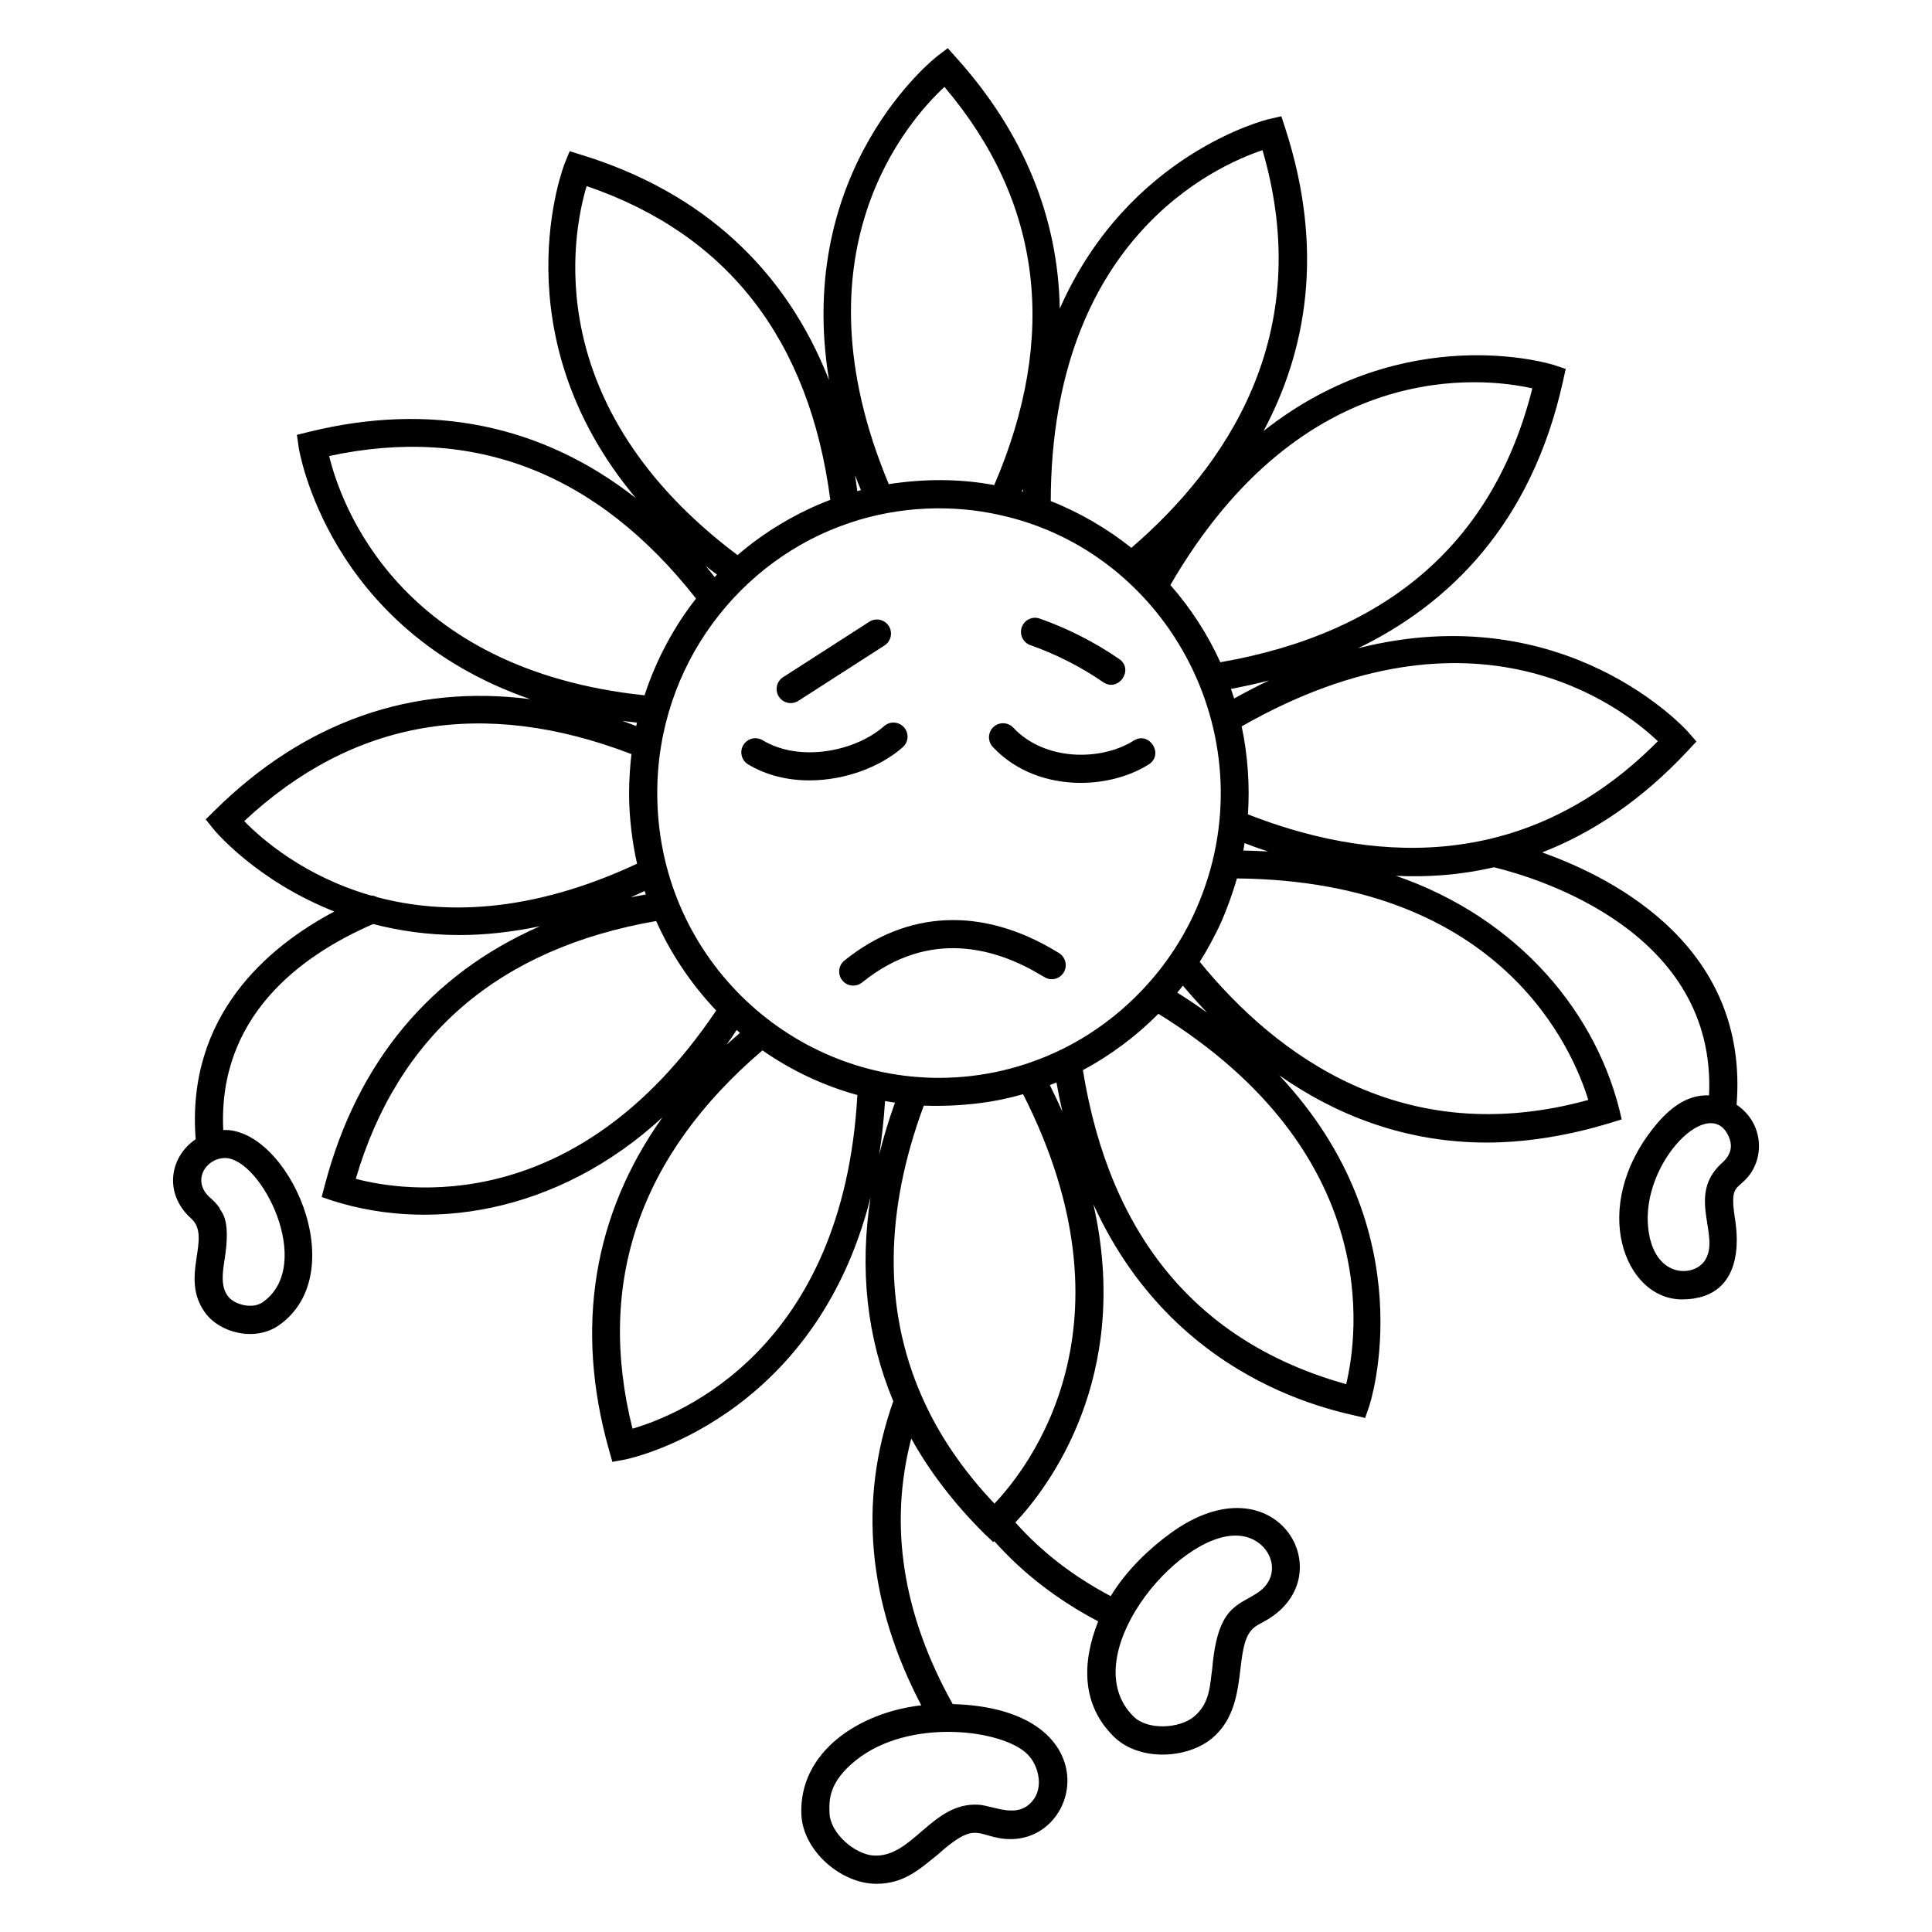 <?xml version="1.0" encoding="UTF-8"?>
<!-- Uploaded to: ICON Repo, www.iconrepo.com, Generator: ICON Repo Mixer Tools -->
<svg fill="#000000" width="800px" height="800px" version="1.1" viewBox="144 144 512 512" xmlns="http://www.w3.org/2000/svg">
 <g>
  <path d="m424.45 396.45-0.551-0.328c-19.59-11.844-39.52-10.977-56.125 2.441-1.605 1.297-1.852 3.644-0.559 5.246 0.738 0.914 1.816 1.387 2.906 1.387 0.824 0 1.652-0.273 2.344-0.828 17.922-14.48 35.766-9 47.574-1.855 0.543 0.324 0.922 0.543 1.113 0.633 1.828 0.871 3.961 0.109 4.883-1.691 0.918-1.801 0.188-4.035-1.586-5.004z"/>
  <path d="m444.43 340.28c-8.727 5.481-23.621 5.41-31.887-3.43-1.41-1.508-3.773-1.582-5.273-0.18-1.504 1.41-1.582 3.769-0.176 5.273 6.231 6.664 14.914 9.527 23.316 9.527 6.617 0 13.059-1.777 17.992-4.875 4.168-2.617 0.223-8.941-3.973-6.316z"/>
  <path d="m383.57 336.75c-1.363-1.543-3.723-1.688-5.269-0.324-7.508 6.641-22.234 9.73-32.191 3.746-1.766-1.062-4.059-0.488-5.121 1.277s-0.492 4.059 1.277 5.121c4.934 2.965 10.59 4.242 16.238 4.242 9.434 0 18.832-3.57 24.742-8.797 1.547-1.367 1.688-3.723 0.324-5.266z"/>
  <path d="m417.06 314.97c6.82 2.402 13.309 5.703 19.285 9.805 4.039 2.773 8.297-3.359 4.223-6.152-6.519-4.473-13.594-8.07-21.027-10.691-1.941-0.688-4.074 0.336-4.758 2.277-0.688 1.945 0.332 4.078 2.277 4.762z"/>
  <path d="m353.55 330.33c0.691 0 1.391-0.191 2.016-0.594l22.844-14.688c1.734-1.113 2.234-3.422 1.121-5.156-1.117-1.734-3.426-2.238-5.16-1.121l-22.844 14.688c-1.734 1.113-2.234 3.422-1.121 5.156 0.715 1.109 1.914 1.715 3.144 1.715z"/>
  <path d="m606.93 456.22c4.82-5.305 4.457-14.621-2.715-19.453 3.289-41.238-31.383-59.695-51.527-66.867 13.129-5.113 26.203-13.652 38.594-26.934l2.293-2.457-2.203-2.535c-0.383-0.438-32.363-36.098-87.441-22.195 23.973-11.633 45.887-32.773 54.273-70.723l0.727-3.293-3.207-1.059c-0.508-0.164-39.23-12.227-76.863 17.512 11.305-21.164 16.25-47.797 5.766-80.16l-1.051-3.246-3.328 0.758c-0.496 0.113-37.293 9.078-55.395 50.227-0.438-24.164-9.559-46.637-27.395-66.473l-2.293-2.555-2.734 2.074c-0.449 0.34-37.965 29.656-28.727 85.875-11.527-29.457-33.707-49.828-65.473-59.633l-3.262-1.008-1.293 3.164c-0.215 0.523-17.66 45.137 18.828 88.758-24.828-19.441-54.242-25.523-86.539-17.566l-3.285 0.809 0.484 3.348c0.082 0.562 7.652 48.09 61.34 66.691-31.297-4.004-59.773 5.938-83.594 29.504l-2.391 2.367 2.102 2.625c0.215 0.266 11.258 13.609 31.984 21.785-17.75 9.406-39.301 27.727-36.746 60.355-6.91 4.617-8.535 14.434-1.203 20.996 5.637 5.066-3.129 15.309 3.59 24.816 3.945 5.582 13.395 7.891 19.668 3.488 19.914-13.953 2.281-52.43-14.75-51.754-1.434-29.973 20.316-46.168 39.73-54.582 6.852 1.777 14.461 2.918 22.875 2.918 6.629 0 13.762-0.746 21.332-2.336-28.953 12.695-48.422 35.926-56.992 68.496l-0.859 3.266c27.812 10.059 62.664 4.363 90.309-21.113-18.34 25.789-23.289 55.699-14.199 88.027l0.926 3.281 3.352-0.625c0.574-0.105 50.133-10.102 65.07-69.473-2.961 19.207-0.953 37.285 6.023 54.016-9.305 26.332-6.824 53.406 7.418 80.59-16.383 1.863-32.434 12.266-31.781 28.891 0.371 9.535 10.402 18.41 19.906 18.41 7.375-0.004 11.559-3.992 16.145-7.664 9.402-8.379 10.051-5.652 16.195-4.481 21.621 4.078 31.102-34.27-12.133-35.48-13.285-23.781-16.969-47.402-10.984-70.379 4.934 8.863 11.41 17.309 19.348 25.195l2.367 2.246 0.305-0.234c7.523 8.465 16.75 15.59 27.512 21.242-4.418 11.102-4.348 22.242 4.195 30.598 6.664 6.523 19.363 5.914 25.988 0.387 10.301-8.605 5.297-24.215 10.984-29.215 0.68-0.598 1.637-1.105 2.648-1.645 21.773-11.562 3.652-44.172-24.77-23.383-5.285 3.867-11.324 9.402-15.73 16.574-9.898-5.223-18.371-11.77-25.258-19.523 8.48-9.02 31.066-38.254 20.684-84.293 22.977 50.34 69.848 55.504 71.992 56.645l1.113-3.227c0.191-0.547 15.117-46.137-23.871-87.629 14.914 10.426 33.188 17.828 55.039 17.828 18.504 0 34.121-5.75 35.723-6.133-6.09-28.043-27.418-53.379-59.789-64.547 8.488 0.359 16.684-0.152 25.957-2.277 11.648 2.836 59.023 17.082 56.984 60.457-5.977-0.27-10.656 3.609-14.355 8.145-17.555 21.547-7.981 45.914 7.133 45.914 18.41 0 14.102-20.395 14.188-20.766-1.488-9.301 0.094-8.109 3.047-11.363zm-393.31 32.883c-2.738 1.918-7.629 0.656-9.285-1.688-1.398-1.977-1.648-4.406-0.922-8.953l0.082-0.508c1.863-11.574-1.078-12.676-1.324-13.848-0.797-1.195-1.766-2.062-2.543-2.758-4.961-4.441-1.027-10.457 4.004-10.457 9.582-0.004 23.965 28.402 9.988 38.211zm202.77 119.89c2.797 2.871 4.098 8.305 1.574 11.82-4.031 5.617-10.566 1.648-14.828 1.445-12.238-0.574-17.363 14.191-27.715 13.473-4.883-0.355-11.379-5.852-11.59-11.207-0.145-3.656-0.148-8.273 6.973-14.008 14.098-11.359 39.047-8.242 45.586-1.523zm55.477-58.039c8.57 0.27 12.836 10.262 5.387 15.164-5.379 3.543-10.605 3.543-12.012 20.211-0.633 4.238-0.516 9.008-4.812 12.59-3.766 3.144-12.195 3.715-15.984 0.008-15.867-15.523 11.387-48.641 27.422-47.973zm-14.383-145.75c2.004 2.394 4.144 4.777 6.391 7.133-2.488-1.785-5.121-3.543-7.875-5.277 0.496-0.609 0.992-1.219 1.484-1.855zm-32.234 16.945c-9.859 4.812-20.879 7.496-32.434 7.496-40.176 0-74.637-32.738-74.637-75.496 0-33.734 21.848-61.906 51.125-71.625 13.133-4.434 27.324-4.832 39.586-2.055h0.004c45.164 9.812 71.777 60.156 52.004 104.68-7.473 16.832-20.766 29.762-35.648 37.004zm-86.02-5.18c0.289 0.254 0.582 0.523 0.867 0.77-1.188 1.035-2.406 2.059-3.539 3.113 0.902-1.234 1.785-2.582 2.672-3.883zm-5.84-120.03c-0.781-0.977-1.551-1.984-2.344-2.926 0.949 0.762 1.973 1.516 2.961 2.273-0.207 0.211-0.414 0.434-0.617 0.652zm137.68 32.172c-0.27-0.855-0.559-1.695-0.855-2.547 3.305-0.613 6.672-1.348 10.074-2.227-3.016 1.43-6.098 3.043-9.219 4.773zm79.016-82.191c-10.133 40.387-37.926 64.793-82.684 72.582-3.238-7.148-7.773-14.273-13.242-20.465 35.258-60.73 82.93-55.023 95.926-52.117zm-71.504-63.113c14.395 49.402-10.18 84.23-34.766 105.38-6.113-4.941-13.879-9.477-21.355-12.391 0.172-69.262 43.523-88.785 56.121-92.992zm-63.512 90.52c-0.094-0.027-0.184-0.043-0.277-0.07 0.094-0.227 0.191-0.453 0.285-0.68-0.008 0.246-0.004 0.5-0.008 0.75zm-20.777-107.29c25.781 30.418 30.215 65.887 13.188 105.52-9.141-1.73-18.602-1.695-27.945-0.254-25.742-61.5 5.109-96.34 14.758-105.27zm-22.129 106.85c-0.328 0.086-0.648 0.172-0.977 0.262-0.195-1.387-0.355-2.801-0.586-4.16 0.488 1.285 1.031 2.594 1.562 3.898zm-72.699-80.57c37.312 12.738 59.02 40.68 64.574 83.145-8.703 3.297-17.469 8.469-24.578 14.652-52.691-39.559-43.766-85.219-39.996-97.797zm-68.234 71.539c38.348-8.27 71.039 4.43 97.23 37.77-5.727 7.258-10.598 16.227-13.648 25.641-65.172-6.875-80.492-50.715-83.582-63.41zm81.57 70.648c-0.07 0.301-0.133 0.602-0.199 0.906-1.223-0.453-2.449-0.953-3.664-1.363 1.258 0.176 2.566 0.312 3.863 0.457zm-68.793 46.277c-0.539-0.281-1.117-0.473-1.73-0.469-17.699-5.102-28.984-15.008-33.559-19.707 28.789-26.887 63.277-32.859 102.62-17.762-0.301 2.449-0.629 6.875-0.629 10.301 0 6.434 0.867 13.332 2.125 18.742-28.59 13.363-51.598 13.445-68.824 8.895zm70.824-1.66c0.102 0.312 0.203 0.625 0.312 0.938-1.324 0.246-2.676 0.457-3.973 0.734 1.203-0.516 2.441-1.113 3.66-1.672zm-76.547 76.277c11.191-38.102 37.953-61.066 79.609-68.316 3.66 8.246 9.078 16.531 15.906 23.715-37.184 55.324-82.938 47.938-95.516 44.602zm73.332 66.211c-9.703-38.746 1.875-72.445 34.445-100.25 7.387 5.168 15.953 9.309 25.152 11.832-3.746 67.336-46.996 84.762-59.598 88.422zm66.93-86.816c0.879 0.156 1.75 0.305 2.625 0.43-1.66 4.648-3.055 9.242-4.184 13.773 0.719-4.484 1.242-9.219 1.559-14.203zm28.988 106.68c-8.504-8.969-15.023-18.625-19.402-28.754-9.949-22.863-9.719-48.664 0.68-76.715 10.32 0.344 19.125-0.941 26.312-3.031 31.059 61.086 1.559 98.879-7.59 108.5zm14.684-110.91c0.586-0.227 1.172-0.445 1.758-0.688 0.449 2.551 0.973 5.141 1.578 7.762-1.027-2.324-2.141-4.684-3.336-7.074zm78.531 79.258c-39.148-10.926-62.602-38.902-69.77-83.223 7.144-3.801 14.184-9.031 20.008-14.93 59.566 36.871 52.91 85.051 49.762 98.152zm64.156-75.316c-48.914 13.457-82.691-11.77-102.96-36.602 1.77-2.769 4.137-7.074 5.742-10.676 1.414-3.191 3.106-7.848 4.102-11.43 70.453 0.652 89.203 45.82 93.117 58.707zm-91.414-66.102c0.117-0.641 0.23-1.297 0.336-1.953 2.019 0.766 4.078 1.508 6.191 2.203-2.125-0.125-4.305-0.207-6.527-0.25zm1.223-9.594c0.512-7.527-0.027-15.672-1.664-23.309 61.887-35.309 100.55-5.324 110.3 3.926-36.254 36.613-78.477 31.234-108.64 19.383zm125.67 92.352c-9.758 8.73-0.078 19.516-4.703 26.066-3.07 4.332-13.383 4.418-14.879-8.648-2.027-17.629 16.879-36.383 21.539-23.844 0.742 1.988 0.457 4.277-1.957 6.426z"/>
 </g>
</svg>